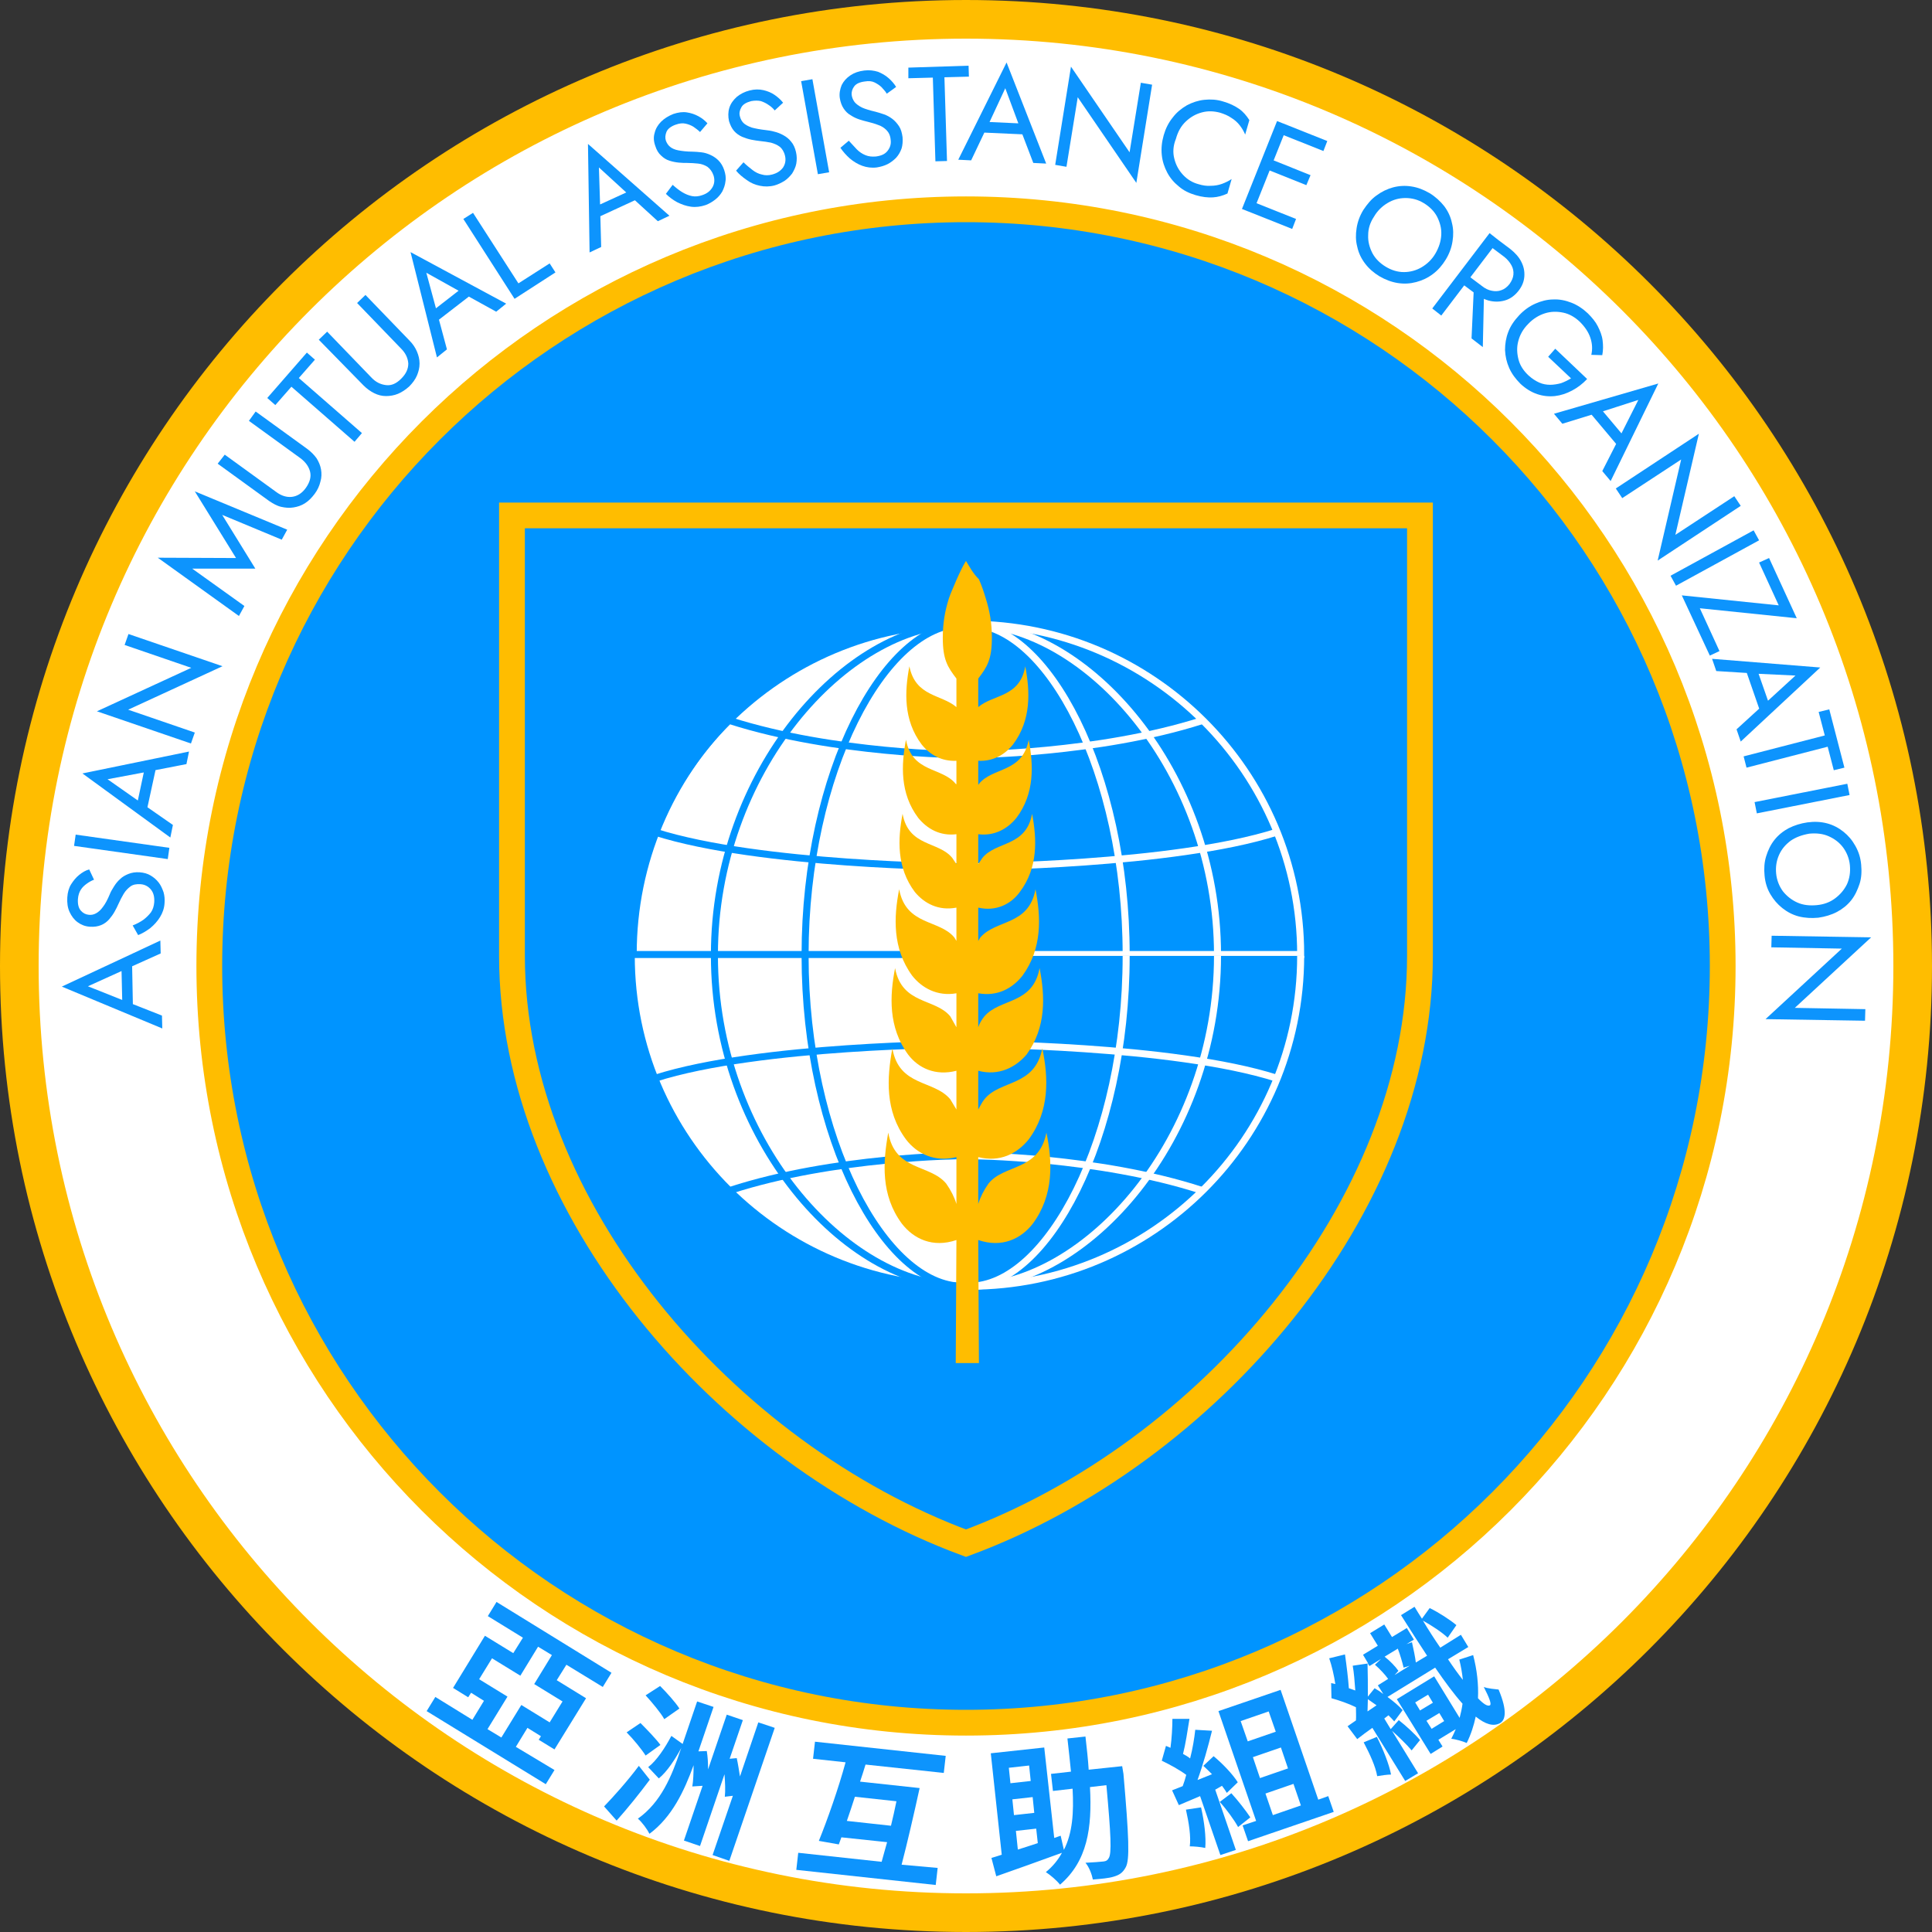 <?xml version="1.0" encoding="utf-8"?>
<!-- Generator: Adobe Illustrator 27.4.0, SVG Export Plug-In . SVG Version: 6.00 Build 0)  -->
<svg version="1.1"
	 id="svg96" xmlns:sodipodi="http://sodipodi.sourceforge.net/DTD/sodipodi-0.dtd" xmlns:inkscape="http://www.inkscape.org/namespaces/inkscape" xmlns:svg="http://www.w3.org/2000/svg" inkscape:version="1.3 (0e150ed6c4, 2023-07-21)" sodipodi:docname="쒖쭠 議곗빟 湲곌뎄 섏옣2.svg"
	 xmlns="http://www.w3.org/2000/svg" xmlns:xlink="http://www.w3.org/1999/xlink" x="0px" y="0px" viewBox="0 0 600 600"
	 style="enable-background:new 0 0 600 600;" xml:space="preserve">
<rect x="0" y="0" width="600" height="600" fill="#333333" stroke="none"/>
<style type="text/css">
	.st0{fill:#FFFFFF;stroke:#FFBD00;stroke-width:12;}
	.st1{fill:#0094FF;stroke:#FFBD00;stroke-width:8;}
	.st2{fill:url(#path42-7_00000158011973947062448010000013737967605641493655_);stroke:#FFBD00;stroke-width:3.784;}
	.st3{fill:#FFFFFF;}
	.st4{fill:#FFFFFF;stroke:#FFFFFF;stroke-width:1.03;}
	.st5{fill:none;stroke:#0094FF;stroke-width:1.03;}
	.st6{fill:#0094FF;}
	.st7{fill:none;stroke:#FFFFFF;stroke-width:1.03;}
	.st8{fill:#0094FF;stroke:#FFFFFF;stroke-width:1.03;}
	.st9{fill:#FFBD00;}
	.st10{fill:#0D94FD;}
</style>
<sodipodi:namedview  bordercolor="#000000" borderopacity="0.25" id="namedview96" inkscape:current-layer="g1" inkscape:cx="315.19285" inkscape:cy="248.72481" inkscape:deskcolor="#d1d1d1" inkscape:pagecheckerboard="0" inkscape:pageopacity="0.0" inkscape:showpageshadow="2" inkscape:window-height="1009" inkscape:window-maximized="1" inkscape:window-width="1920" inkscape:window-x="-8" inkscape:window-y="-8" inkscape:zoom="2.8284271" pagecolor="#ffffff">
	</sodipodi:namedview>
<path id="path1" class="st0" d="M300,594C137.5,594,6,462.5,6,300S137.5,6,300,6s294,131.5,294,294S462.5,594,300,594z"/>
<path id="path2" class="st1" d="M300,535C170,535,65,430,65,300S170,65,300,65s235,105,235,235S430,535,300,535z"/>
<g id="g1" transform="matrix(2.117,0,0,2.111,-300.392,-449.802)">
	
		<linearGradient id="path42-7_00000140012336571428653110000016174208096020426427_" gradientUnits="userSpaceOnUse" x1="-169.384" y1="612.467" x2="-168.384" y2="612.467" gradientTransform="matrix(38626.527 0 0 -49630.402 6571574.5 30397358)">
		<stop  offset="0.5" style="stop-color:#0094FF"/>
		<stop  offset="0.5" style="stop-color:#FFFFFF"/>
	</linearGradient>
	
		<path id="path42-7" inkscape:label="path2-0" style="fill:url(#path42-7_00000140012336571428653110000016174208096020426427_);stroke:#FFBD00;stroke-width:3.784;" d="
		M217,288.9v64.8c0,37.1,31.3,73.3,66.6,86.4c35.3-13.1,66.6-49.3,66.6-86.4v-64.8H217z"/>
	<path id="path14_00000114048799879591110910000007568849597546954913_-2" inkscape:label="path14" class="st3" d="M235.3,353.4
		c0-26.9,21.7-48.6,48.5-48.6v48.6"/>
	<path id="path20_00000053544440858383813790000005279493597826984620_-9" inkscape:label="path20" class="st4" d="M235,353.6
		c0,26.9,21.8,48.6,48.6,48.6v-48.6"/>
	<path id="path3_00000095313315307654162300000004461628152527343006_" inkscape:label="path3" class="st5" d="M234.5,353.5
		c0-26.8,21.8-48.6,48.6-48.6v48.6H234.5z"/>
	<path id="path4_00000023244501122699495210000011512850023171716770_" inkscape:label="path4" class="st5" d="M246.7,353.5
		c0-26.8,19.2-48.6,36.4-48.6"/>
	<path id="path5_00000176754883658984777630000012749316856434542236_" inkscape:label="path5" class="st5" d="M260,353.5
		c0-26.8,11.7-48.6,23.1-48.6"/>
	<path id="path6_00000085945900033488927270000005761689287762201509_" inkscape:label="path6" class="st5" d="M238,335.5
		c15.3,4.9,44.8,5.1,44.8,5.1"/>
	<path id="path7_00000166667225225501400170000011459564377401401520_" inkscape:label="path7" class="st5" d="M249,319.1
		c15.3,4.9,33.9,5,33.9,5"/>
	<path id="path8_00000067932299159940130580000015840919837321842817_" inkscape:label="path8" class="st5" d="M234.5,353.7
		c0,26.9,21.8,48.6,48.6,48.6v-48.6"/>
	<path id="path10_00000053504394049813127590000011568409428846357125_" inkscape:label="path10" class="st5" d="M260,353.7
		c0,26.9,11.7,48.6,23.1,48.6"/>
	<path id="path9_00000000221104098056175020000014337580871326097302_" inkscape:label="path9" class="st5" d="M246.7,353.7
		c0,26.9,19.2,48.6,36.4,48.6"/>
	<path id="path11_00000057860616781392005000000003037737694661686688_" inkscape:label="path11" class="st5" d="M238,371.7
		c15.3-4.9,44.8-5,44.8-5"/>
	<path id="path12_00000135679913408107923760000004191451088236653488_" inkscape:label="path12" class="st5" d="M249,388.2
		c15.3-5,33.9-5.1,33.9-5.1"/>
	<path id="path14_00000114048799879591110910000007568849597546954913_" inkscape:label="path14" class="st6" d="M332.4,353.5
		c0-26.9-21.7-48.6-48.5-48.6v48.6"/>
	<path id="path15_00000180334799499256066960000010138571596277086606_" inkscape:label="path15" class="st7" d="M332.7,353.5
		c0-26.8-21.8-48.6-48.6-48.6v48.6H332.7z"/>
	<path id="path16_00000076575250942976761080000010580703613308945283_" inkscape:label="path16" class="st7" d="M320.5,353.5
		c0-26.8-19.2-48.6-36.4-48.6"/>
	<path id="path17_00000140705017257703686380000001357456304627424698_" inkscape:label="path17" class="st7" d="M307.1,353.5
		c0-26.8-11.6-48.6-23-48.6"/>
	<path id="path18_00000027565626587569089880000013812031791934427807_" inkscape:label="path18" class="st7" d="M329.2,335.5
		c-15.3,4.9-44.9,5.1-44.9,5.1"/>
	<path id="path19_00000011713841521577337810000002262435920881791905_" inkscape:label="path19" class="st7" d="M318.2,319.1
		c-15.3,4.9-33.9,5-33.9,5"/>
	<path id="path20_00000053544440858383813790000005279493597826984620_" inkscape:label="path20" class="st8" d="M332.7,353.7
		c0,26.9-21.8,48.6-48.6,48.6v-48.6"/>
	<path id="path21_00000175313981746001131150000018275084768454234811_" inkscape:label="path21" class="st7" d="M320.5,353.7
		c0,26.9-19.2,48.6-36.4,48.6"/>
	<path id="path22_00000039095223455327968140000008572837474345299082_" inkscape:label="path22" class="st7" d="M307.1,353.7
		c0,26.9-11.6,48.6-23,48.6"/>
	<path id="path23_00000070826327393717981200000017876196140956073885_" inkscape:label="path23" class="st7" d="M329.2,371.7
		c-15.3-4.9-44.9-5-44.9-5"/>
	<path id="path24_00000172413377292369888170000000516581356462487425_" inkscape:label="path24" class="st7" d="M318.2,388.2
		c-15.3-5-33.9-5.1-33.9-5.1"/>
	<path id="path4" inkscape:label="path25" class="st9" d="M283.6,295.6c-0.5,0.8-1,1.9-1.4,2.8c-0.4,1-0.8,1.8-1.1,2.7
		c-0.6,1.9-0.9,3.7-0.9,5.8c0,3.2,0.7,4.3,2,6l0,4.2c-2.2-1.9-6-1.5-6.9-6c-0.7,3.7-0.9,7.9,1.8,11.5c1.2,1.5,2.9,2.5,5.1,2.4l0,3.5
		c0,0,0-0.1-0.1-0.1c-2-2.5-6.4-1.6-7.3-6.5c-0.7,3.7-0.9,7.9,1.8,11.5c1.3,1.6,3.2,2.7,5.6,2.4l0,4.4c-0.2-0.3-0.4-0.6-0.6-0.9
		c-2-2.5-6.4-1.6-7.3-6.5c-0.7,3.7-0.9,7.9,1.8,11.5c1.4,1.7,3.5,2.8,6.1,2.3l0,4.9c-0.1-0.2-0.2-0.3-0.3-0.5
		c-2.2-2.7-7.1-1.7-8.1-7.1c-0.8,4.1-1,8.7,1.9,12.7c1.4,1.8,3.7,3.1,6.5,2.6l0,5c-0.3-0.5-0.6-1.1-0.9-1.6
		c-2.2-2.7-7.1-1.7-8.1-7.1c-0.8,4.1-1,8.7,1.9,12.7c1.5,2,4,3.2,7.1,2.4l0,5.7c-0.3-0.5-0.6-1-0.9-1.5c-2.4-2.9-7.5-1.8-8.5-7.5
		c-0.8,4.4-1.1,9.2,2,13.4c1.6,2.1,4.2,3.4,7.4,2.6l0,6.9c-0.3-1-0.8-2-1.5-3c-2.4-2.9-7.5-1.8-8.5-7.5c-0.8,4.4-1.1,9.2,2,13.4
		c1.7,2.2,4.5,3.6,8,2.4l-0.1,18.1h3.4l-0.1-18.1c3.5,1.2,6.3-0.2,8-2.4c3.1-4.2,2.9-9.1,2-13.4c-1.1,5.7-6.2,4.6-8.5,7.5
		c-0.7,1-1.2,2-1.5,3l0-6.9c3.2,0.8,5.7-0.5,7.4-2.6c3.1-4.2,2.9-9.1,2-13.4c-1.1,5.7-6.2,4.6-8.5,7.5c-0.4,0.5-0.6,1-0.9,1.5l0-5.7
		c3,0.8,5.5-0.5,7.1-2.4c2.9-4,2.7-8.6,1.9-12.7c-1,5.4-5.8,4.4-8.1,7.1c-0.4,0.5-0.7,1-0.9,1.6l0-5c2.8,0.5,5-0.7,6.5-2.6
		c2.9-4,2.7-8.6,1.9-12.7c-1,5.4-5.8,4.4-8.1,7.1c-0.1,0.2-0.2,0.3-0.3,0.5l0-4.9c2.6,0.6,4.8-0.5,6.1-2.3c2.7-3.6,2.5-7.8,1.8-11.5
		c-0.9,4.9-5.3,4-7.3,6.5c-0.2,0.3-0.4,0.6-0.6,0.9l0-4.4c2.4,0.3,4.3-0.8,5.6-2.4c2.7-3.6,2.5-7.8,1.8-11.5c-0.9,4.9-5.3,4-7.3,6.5
		c0,0,0,0.1-0.1,0.1l0-3.5c2.2,0.1,3.9-0.9,5.1-2.4c2.7-3.6,2.5-7.8,1.8-11.5c-0.8,4.6-4.7,4.1-6.9,6l0-4.2c1.3-1.7,2-2.8,2-6
		c0-2.1-0.3-3.9-0.9-5.8c-0.3-1-0.6-1.9-1-2.8C284.6,297.4,284.1,296.4,283.6,295.6L283.6,295.6z"/>
</g>
<g>
	<path class="st10" d="M172.2,549.7l-2.7,4.4l-37-22.7l2.7-4.4l11.5,7.1l3.6-5.9l-4-2.5l-0.9,1.4l-4.7-2.9l9.9-16.2l8.8,5.4l3-4.8
		l-10.9-6.7l2.7-4.4l35.7,22l-2.7,4.4l-11.3-6.9l-3,4.8l9.1,5.6l-9.8,15.9l-4.9-3l0.7-1.1l-4.2-2.6l-3.6,5.9L172.2,549.7z
		 M157.6,526.9l-6.2,10.1l4.3,2.6l6.2-10.1l8.8,5.4l4-6.5l-8.8-5.4l5.5-9l-4.3-2.6l-5.5,9l-8.8-5.4l-4,6.5L157.6,526.9z"/>
	<path class="st10" d="M187.6,561c2.9-3,7.3-7.9,10.8-12.6l3.4,4.3c-3.2,4.3-6.9,8.9-10.3,12.7L187.6,561z M200.5,545.2
		c-1.2-1.9-3.8-5.1-5.9-7.2l4.3-2.9c2,2,4.9,5,6.2,6.8L200.5,545.2z M240.6,536.6l-14.1,41.3l-5.2-1.8l6.3-18.4l-2.5,0.3
		c0.2-1.9,0.1-4.4-0.1-7l-7.6,22.3l-5-1.7l5.8-17l-3.2,0.2c0.3-1.7,0.4-4.1,0.4-6.6c-2.9,8-6.7,16.1-13.7,21.3
		c-0.7-1.4-2.3-3.6-3.6-4.7c7.2-5.1,10.5-13.2,13.2-21.2l0.3-0.8c-1.9,3.5-4.4,7.4-7,9.5l-3.3-3.5c2.7-2.1,5.3-6.1,7.2-9.7l3.5,2.5
		l4.5-13.2l5.1,1.7l-4.7,13.8l2.6-0.1c0.3,1.8,0.4,3.7,0.4,5.7l5.8-17l5,1.7l-4.1,12l2.2-0.2c0.4,1.8,0.7,3.8,1,5.7l5.7-16.8
		L240.6,536.6z M206.3,533.9c-1.1-2-3.8-5.2-5.8-7.4l4.5-2.9c2,2,4.8,5.1,6,7L206.3,533.9z"/>
	<path class="st10" d="M291.2,580.1l-0.6,5.3l-43.3-4.7l0.6-5.3l25.9,2.8c0.5-1.9,1.1-3.9,1.7-6.1l-14.2-1.5l-0.8,2.2l-6.2-1.1
		c2.6-6.4,6.1-16.3,8.3-24.4l-10.1-1.1l0.6-5.3l40.6,4.4l-0.6,5.3l-24.3-2.6c-0.5,1.7-1.1,3.5-1.7,5.3l18.5,2
		c-1.7,7.8-3.9,17.3-5.6,23.8L291.2,580.1z M276.7,567c0.6-2.5,1.2-5.1,1.7-7.6l-12.9-1.4c-0.8,2.6-1.7,5.1-2.5,7.5L276.7,567z"/>
	<path class="st10" d="M348.9,550.9c1.7,19.6,2,26.7,0.7,29c-0.9,1.7-2,2.4-3.7,2.9c-1.5,0.5-4,0.7-6.5,0.9
		c-0.3-1.5-1.1-3.8-2.3-5.2c2.4-0.1,4.5-0.3,5.6-0.4c0.8-0.1,1.2-0.3,1.6-1c1-1.4,0.7-7.4-0.7-22.7l-5.1,0.6
		c0.7,12.7-0.8,23-9.3,30.3c-1-1.3-3-3-4.4-3.9c2.2-1.8,3.8-3.8,5-6c-7.1,2.6-14.7,5.3-20.4,7.3l-1.5-5.7c0.9-0.3,2.1-0.6,3.2-1
		l-3.4-31.5l16.6-1.8l3.1,28.1l2-0.7l1,4.4c2.7-5.3,3.1-11.6,2.7-19l-6.1,0.7l-0.6-5.3l6.2-0.7c-0.3-3.2-0.7-6.6-1.1-10.3l5.6-0.6
		c0.4,3.6,0.8,7,1,10.3l10.4-1.1L348.9,550.9z M313.3,549l0.5,4.8l6.3-0.7l-0.5-4.8L313.3,549z M320.7,558.1l-6.3,0.7l0.5,4.9
		l6.3-0.7L320.7,558.1z M316.1,574.4c2-0.6,4-1.3,6.2-2l-0.5-4.5l-6.3,0.7L316.1,574.4z"/>
	<path class="st10" d="M377.4,555.8l6.4,18.7l-4.8,1.6l-6.3-18.3l-6.6,2.8l-2.1-4.6l3.3-1.3c0.4-1.1,0.8-2.3,1.1-3.5
		c-2-1.5-5.1-3.2-7.6-4.4l1.3-4.6c0.5,0.2,0.9,0.4,1.4,0.6c0.4-2.9,0.6-6.4,0.6-9l5.3,0c-0.6,3.7-1.2,7.8-2,10.9
		c0.8,0.4,1.6,0.9,2.2,1.4c0.8-3.1,1.3-6.2,1.6-8.9l5.2,0.3c-1.2,4.9-2.8,10.6-4.5,15.3l4.5-1.8c-0.9-0.9-1.8-1.8-2.7-2.6l3.2-3
		c2.9,2.4,6,5.7,7.5,8.1l-3.4,3.3c-0.4-0.7-0.9-1.4-1.5-2.2L377.4,555.8z M373,561.3c1,4.4,1.6,9.3,1.3,12.6
		c-1.2-0.3-3.5-0.5-4.8-0.5c0.4-3.1-0.3-7.4-1.2-11.4L373,561.3z M412.5,557.8l1.7,4.9l-26.6,9.1l-1.7-4.9l4.2-1.4l-11.7-34.1
		l19.3-6.6l11.7,34.1L412.5,557.8z M382.4,556.9c2.1,2.3,4.5,5.4,5.9,7.5l-3.8,3c-1.2-2.2-3.6-5.5-5.7-7.8L382.4,556.9z
		 M385.3,534.5l2.2,6.3l8.7-3l-2.2-6.3L385.3,534.5z M397.8,542.7l-8.7,3l2.2,6.5l8.7-3L397.8,542.7z M395.3,563.7l8.7-3l-2.3-6.7
		l-8.7,3L395.3,563.7z"/>
	<path class="st10" d="M457.5,514c1.2,4.6,1.7,9.1,1.5,13.4c1.7,1.8,3,2.6,3.7,2.2c0.6-0.3-0.2-2.4-1.9-5.7c1.2,0.5,3.7,0.7,4.6,0.8
		c2.9,6.9,2,9.5,0.5,10.4c-2.1,1.2-4.6,0.4-7.6-2c-0.6,2.8-1.5,5.6-2.8,8.2c-1.1-0.5-3.5-1.2-4.8-1.3c0.5-1,1-2,1.4-3l-5.4,3.3
		l1.3,2.1l-3.7,2.3l-10.5-17l11.6-7.1l7.9,12.9c0.4-1.5,0.7-2.9,0.9-4.4c-2.6-2.9-5.4-6.7-8.5-11.2l-14.8,9.1
		c1.9,1.4,3.6,2.8,4.7,4.1l-2.6,3.5c-0.5-0.6-1.1-1.2-1.8-1.9l-1.3,1l2,3.3l2.5-2.8c2.3,1.8,5,4.3,6.6,6.2l-2.6,3.2
		c-1.5-1.8-4-4.2-6.1-6.1l8.1,13.2l-4,2.4l-10.2-16.5c-1.7,1.2-3.3,2.4-4.7,3.5l-3-4l2.6-1.8c0.1-1.3,0-2.7,0-4.1
		c-2.2-1.1-5.1-2.1-7.6-2.8l-0.1-4.7c0.4,0.1,0.9,0.2,1.3,0.3c-0.4-2.7-1.1-5.7-1.9-8l4.9-1.2c0.5,3.5,1,7.5,1.2,10.5
		c0.7,0.2,1.4,0.5,2,0.7c-0.2-2.8-0.4-5.5-0.8-7.7l4.8-0.7l-1.6-2.7l4.6-2.8l-2.4-3.9l4.4-2.7l2.4,3.9l4.6-2.8l2.2,3.6l-2.3,1.4
		l1.7-0.6c0.5,2.2,1,4.6,1.2,6.3l3.5-2.1c-2.5-3.8-5.2-8-8.1-12.6l4.2-2.6c0.8,1.3,1.5,2.5,2.3,3.7l2.4-3.3c2.9,1.4,6.4,3.7,8.3,5.3
		l-2.7,3.9c-1.8-1.7-5-3.8-7.7-5.3c1.8,3,3.6,5.8,5.4,8.4l6.4-4l2.3,3.8l-6.3,3.8c1.6,2.4,3.1,4.5,4.6,6.4c-0.2-2.1-0.6-4.3-1.1-6.3
		L457.5,514z M427.6,539.4c2,4,3.8,8.5,4.4,11.7c-1.1,0-3.2,0.3-4.3,0.5c-0.5-3-2.3-6.9-4.2-10.5L427.6,539.4z M427.5,529.6
		c-0.9-0.6-1.8-1.3-2.7-1.9c0,1.3-0.1,2.6-0.1,3.8L427.5,529.6z M426.9,524.3c0.9,0.5,1.8,1.1,2.7,1.8l-1.7-2.7l3.2-2
		c-1-1.4-2.6-3.1-4.1-4.4l1.9-1.8l-3.6,2.2l-0.6-0.9c0.1,3.2,0.1,6.9,0.1,10.4L426.9,524.3z M435.9,517.9c-0.4-1.7-1.1-4.1-1.8-5.9
		l-4.1,2.5c1.6,1.2,3.4,3.1,4.3,4.4l-1.2,1.3l4.7-2.9L435.9,517.9z M439.5,528.7l1.5,2.5l4-2.4l-1.5-2.5L439.5,528.7z M448.5,534.5
		L447,532l-4,2.4l1.6,2.5L448.5,534.5z"/>
</g>
<g>
	<path class="st10" d="M39.1,311l0.8,0.3l10.4,4.1l0.1,4l-31.2-13l30.6-14.3l0.1,4l-10,4.5L39,301l-11.7,5.3L39.1,311z M38,312.5
		l-0.3-13l3.3-1.3l0.3,15.5L38,312.5z"/>
	<path class="st10" d="M44.6,285.6c0.9-0.7,1.7-1.5,2.3-2.3c0.6-0.9,0.9-1.9,1-3.1c0.1-1.6-0.2-2.9-1-3.9c-0.8-1-1.9-1.6-3.2-1.7
		c-1.3-0.1-2.4,0.1-3.2,0.7c-0.8,0.6-1.5,1.3-2.1,2.3c-0.6,1-1.1,2-1.6,3.1c-0.3,0.7-0.7,1.5-1.2,2.4c-0.5,0.9-1.1,1.7-1.7,2.4
		s-1.5,1.4-2.5,1.8c-1,0.4-2.1,0.6-3.5,0.5c-1.5-0.1-2.7-0.6-3.8-1.4c-1.1-0.8-1.9-1.9-2.5-3.2c-0.6-1.3-0.8-2.8-0.7-4.5
		c0.1-1.6,0.5-3,1.2-4.1c0.7-1.1,1.5-2.1,2.5-2.9c1-0.8,2-1.4,3.1-1.7l1.5,3.2c-0.8,0.3-1.5,0.7-2.2,1.2c-0.7,0.5-1.4,1.1-1.9,1.9
		c-0.5,0.8-0.8,1.7-0.9,2.9c-0.1,1.6,0.2,2.8,0.9,3.6c0.7,0.8,1.5,1.2,2.5,1.3c0.8,0.1,1.6-0.1,2.3-0.5c0.7-0.4,1.4-1,2.1-2
		c0.7-0.9,1.4-2.2,2.1-3.9c0.3-0.8,0.8-1.6,1.3-2.4c0.5-0.8,1.1-1.6,1.9-2.3c0.7-0.7,1.6-1.2,2.6-1.6c1-0.4,2.2-0.6,3.5-0.5
		c1.3,0.1,2.4,0.4,3.4,1c1,0.6,1.8,1.3,2.5,2.2c0.7,0.9,1.1,1.9,1.5,3c0.3,1.1,0.4,2.2,0.3,3.4c-0.1,1.6-0.6,3-1.4,4.3
		c-0.8,1.3-1.8,2.4-3,3.4c-1.2,0.9-2.5,1.7-3.8,2.2l-1.7-3C42.5,286.9,43.6,286.3,44.6,285.6z"/>
	<path class="st10" d="M23.5,259.2l29.1,4.1l-0.5,3.5l-29.1-4.1L23.5,259.2z"/>
	<path class="st10" d="M43.8,249.3l0.7,0.5l9.2,6.4l-0.8,3.9l-27.3-19.9l33.1-6.8l-0.8,3.9l-10.8,2.1l-0.9,0.2L33.4,242L43.8,249.3z
		 M42.4,250.5l2.7-12.7l3.6-0.5l-3.3,15.2L42.4,250.5z"/>
	<path class="st10" d="M39.9,196.9l29.2,10l-29.3,13.5l20.7,7.1l-1.2,3.4l-29.2-10l29.3-13.5l-20.7-7.1L39.9,196.9z"/>
	<path class="st10" d="M75.9,188.2l-1.7,3.1L49,173.2l24.3,0.1l-12.8-20.7l28.7,11.9l-1.7,3.1L69,159.9l10.3,16.7l-19.6,0
		L75.9,188.2z"/>
	<path class="st10" d="M69.8,141.2l16,11.6c1.6,1.2,3.3,1.7,4.9,1.5c1.6-0.2,3.1-1.1,4.3-2.8c1.2-1.7,1.7-3.4,1.3-5
		c-0.4-1.6-1.4-3-3-4.2l-16-11.6l2.1-2.9l16,11.6c1.2,0.9,2.1,1.8,2.9,2.9c0.7,1.1,1.2,2.3,1.4,3.5s0.2,2.5-0.2,3.8
		c-0.3,1.3-0.9,2.6-1.8,3.8c-0.9,1.2-1.9,2.2-3,2.9c-1.1,0.7-2.3,1.1-3.6,1.3c-1.2,0.2-2.5,0.1-3.8-0.2c-1.3-0.3-2.5-1-3.7-1.8
		l-16-11.6L69.8,141.2z"/>
	<path class="st10" d="M83,123.6l12.3-14.1l2.5,2.2l-5,5.7l19.6,17.1l-2.3,2.7l-19.6-17.1l-5,5.7L83,123.6z"/>
	<path class="st10" d="M101.6,103l13.7,14.2c1.4,1.5,2.9,2.2,4.6,2.4s3.2-0.5,4.7-2c1.5-1.5,2.2-3,2.2-4.7c-0.1-1.6-0.8-3.2-2.2-4.6
		l-13.7-14.2l2.6-2.5l13.7,14.2c1,1,1.8,2.2,2.3,3.4c0.5,1.2,0.8,2.4,0.8,3.7c0,1.3-0.3,2.5-0.8,3.7c-0.5,1.2-1.4,2.4-2.4,3.4
		c-1.1,1-2.3,1.8-3.5,2.3s-2.5,0.7-3.7,0.7c-1.3,0-2.5-0.3-3.7-0.9c-1.2-0.6-2.3-1.4-3.3-2.4L99,105.5L101.6,103z"/>
	<path class="st10" d="M135.7,96.9l0.2,0.8l2.9,10.8l-3.1,2.5l-8.2-32.7l29.7,16l-3.1,2.5l-9.6-5.3l-0.8-0.5l-11.3-6.3L135.7,96.9z
		 M133.9,96.9l10.3-8l3.1,1.9l-12.3,9.5L133.9,96.9z"/>
	<path class="st10" d="M146.9,66.1L161,88l9.7-6.2l1.8,2.8l-12.7,8.2L143.9,68L146.9,66.1z"/>
	<path class="st10" d="M186.4,64.7l0,0.8l0.3,11.2l-3.6,1.7l-0.5-33.7L207.9,67l-3.6,1.7l-8.1-7.4l-0.7-0.6L186,52L186.4,64.7z
		 M184.6,64.3l11.8-5.4l2.5,2.5l-14.1,6.5L184.6,64.3z"/>
	<path class="st10" d="M211.9,59.7c1,0.6,2,1,3,1.2c1,0.2,2.1,0.1,3.2-0.3c1.5-0.5,2.5-1.3,3.2-2.5c0.6-1.1,0.7-2.3,0.3-3.6
		c-0.4-1.2-1.1-2.1-1.9-2.7c-0.8-0.5-1.8-0.9-2.9-1c-1.1-0.1-2.2-0.2-3.4-0.2c-0.8,0-1.6,0-2.6-0.1c-1-0.1-2-0.3-2.9-0.6
		c-1-0.3-1.9-0.9-2.6-1.6c-0.8-0.7-1.4-1.7-1.8-3c-0.5-1.4-0.6-2.7-0.2-4c0.3-1.3,1-2.5,2-3.5c1-1,2.3-1.8,3.8-2.4
		c1.5-0.5,2.9-0.7,4.2-0.5c1.3,0.2,2.5,0.6,3.6,1.2c1.1,0.6,2,1.3,2.8,2.2l-2.3,2.7c-0.6-0.6-1.3-1.1-2-1.6c-0.8-0.5-1.6-0.8-2.5-1
		c-0.9-0.2-1.9-0.1-3,0.3c-1.5,0.5-2.5,1.3-2.9,2.2c-0.4,1-0.5,1.9-0.2,2.8c0.3,0.8,0.7,1.4,1.3,1.9c0.6,0.5,1.5,0.9,2.6,1.1
		s2.6,0.4,4.4,0.4c0.8,0,1.7,0.1,2.7,0.2c1,0.1,1.9,0.4,2.8,0.8c0.9,0.4,1.8,1,2.5,1.7c0.8,0.8,1.4,1.8,1.8,3
		c0.4,1.2,0.6,2.4,0.4,3.5c-0.1,1.1-0.5,2.2-1,3.2c-0.6,1-1.3,1.8-2.2,2.5c-0.9,0.7-1.9,1.3-3,1.7c-1.5,0.5-3,0.7-4.5,0.5
		c-1.5-0.2-2.9-0.7-4.3-1.4c-1.3-0.7-2.5-1.6-3.5-2.6l2.1-2.8C209.9,58.3,210.9,59.1,211.9,59.7z"/>
	<path class="st10" d="M233.7,52.8c0.9,0.7,1.9,1.2,2.9,1.4c1,0.3,2.1,0.3,3.2,0c1.5-0.4,2.6-1.1,3.4-2.2c0.7-1.1,0.9-2.3,0.6-3.6
		c-0.3-1.3-0.9-2.2-1.6-2.8c-0.8-0.6-1.7-1-2.8-1.3c-1.1-0.2-2.2-0.4-3.4-0.5c-0.8-0.1-1.6-0.2-2.6-0.4c-1-0.2-1.9-0.5-2.9-0.9
		c-0.9-0.4-1.8-1-2.5-1.8c-0.7-0.8-1.2-1.8-1.6-3.1c-0.3-1.4-0.3-2.8,0.1-4.1c0.4-1.3,1.2-2.4,2.3-3.4c1.1-0.9,2.4-1.6,4-2
		c1.5-0.4,3-0.4,4.3-0.1c1.3,0.3,2.5,0.8,3.5,1.5c1,0.7,1.9,1.5,2.6,2.4l-2.6,2.4c-0.5-0.6-1.1-1.2-1.9-1.7
		c-0.7-0.5-1.5-0.9-2.4-1.2c-0.9-0.2-1.9-0.2-3,0c-1.5,0.4-2.6,1-3.1,2c-0.5,0.9-0.7,1.8-0.4,2.8c0.2,0.8,0.6,1.5,1.1,2
		s1.4,1,2.5,1.4c1.1,0.3,2.6,0.6,4.4,0.8c0.8,0.1,1.7,0.2,2.7,0.5c0.9,0.2,1.9,0.6,2.8,1.1c0.9,0.5,1.7,1.1,2.4,2
		c0.7,0.8,1.2,1.9,1.5,3.2c0.3,1.3,0.3,2.4,0.1,3.6c-0.2,1.1-0.7,2.1-1.3,3.1c-0.7,0.9-1.5,1.7-2.4,2.3c-1,0.6-2,1.1-3.1,1.4
		c-1.5,0.4-3.1,0.4-4.5,0.1c-1.5-0.3-2.9-0.9-4.1-1.8c-1.3-0.9-2.4-1.8-3.3-2.9l2.3-2.6C231.8,51.3,232.8,52.1,233.7,52.8z"/>
	<path class="st10" d="M252.3,24.6l5.2,28.9l-3.5,0.6l-5.2-28.9L252.3,24.6z"/>
	<path class="st10" d="M266.1,46.4c0.8,0.8,1.7,1.4,2.7,1.8c1,0.4,2,0.5,3.2,0.4c1.6-0.2,2.8-0.7,3.6-1.7c0.8-1,1.2-2.1,1-3.5
		c-0.1-1.3-0.6-2.3-1.3-3c-0.7-0.7-1.6-1.3-2.6-1.6c-1-0.4-2.1-0.7-3.3-1c-0.8-0.2-1.6-0.4-2.5-0.7c-0.9-0.3-1.8-0.7-2.7-1.3
		c-0.9-0.5-1.6-1.2-2.2-2.1c-0.6-0.9-1-2-1.2-3.3c-0.2-1.4,0.1-2.8,0.6-4c0.6-1.2,1.5-2.2,2.7-3c1.2-0.8,2.6-1.3,4.3-1.5
		c1.6-0.2,3,0,4.3,0.4c1.2,0.5,2.3,1.1,3.3,2c0.9,0.8,1.7,1.7,2.3,2.7l-2.9,2.1c-0.4-0.7-1-1.3-1.6-2c-0.6-0.6-1.4-1.1-2.2-1.5
		c-0.8-0.4-1.8-0.5-3-0.3c-1.6,0.2-2.7,0.7-3.3,1.5c-0.6,0.8-0.9,1.7-0.8,2.7c0.1,0.8,0.4,1.5,0.9,2.2c0.5,0.6,1.3,1.2,2.3,1.7
		c1.1,0.5,2.5,0.9,4.2,1.3c0.8,0.2,1.7,0.5,2.6,0.8c0.9,0.3,1.8,0.8,2.6,1.4c0.8,0.6,1.5,1.4,2.1,2.3c0.6,0.9,0.9,2,1.1,3.4
		c0.1,1.3,0,2.5-0.3,3.5c-0.4,1.1-0.9,2-1.7,2.9c-0.8,0.8-1.7,1.5-2.7,2c-1,0.5-2.1,0.8-3.3,1c-1.6,0.2-3.1,0-4.5-0.5
		c-1.4-0.5-2.7-1.3-3.9-2.3c-1.1-1-2.1-2.1-2.9-3.3l2.6-2.2C264.5,44.6,265.3,45.6,266.1,46.4z"/>
	<path class="st10" d="M282.1,21l18.7-0.6l0.1,3.4l-7.6,0.2l0.8,26l-3.6,0.1l-0.8-26l-7.6,0.2L282.1,21z"/>
	<path class="st10" d="M306.8,39l-0.4,0.7l-4.8,10.1l-4-0.2l15-30.2l12.3,31.4l-4-0.2L317,40.4l-0.3-0.9l-4.5-12.1L306.8,39z
		 M305.3,37.8l13,0.6l1.1,3.4l-15.5-0.7L305.3,37.8z"/>
	<path class="st10" d="M357.8,26.3l-4.9,30.5l-18.2-26.6l-3.5,21.6l-3.5-0.6l4.9-30.5l18.2,26.6l3.5-21.6L357.8,26.3z"/>
	<path class="st10" d="M364.7,49.3c0.5,2,1.4,3.6,2.7,5c1.3,1.4,2.9,2.4,4.8,2.9c1.3,0.4,2.6,0.6,3.8,0.5c1.2,0,2.4-0.2,3.5-0.6
		c1.1-0.4,2.1-0.9,3-1.5l-1.3,4.5c-1.5,0.7-3,1.1-4.5,1.2s-3.4-0.1-5.4-0.7c-2-0.6-3.7-1.4-5.2-2.7c-1.5-1.2-2.7-2.6-3.6-4.3
		c-0.9-1.7-1.5-3.5-1.7-5.5c-0.2-2,0-4,0.6-6.1c0.6-2.1,1.5-3.9,2.8-5.5c1.2-1.6,2.7-2.8,4.4-3.8c1.7-0.9,3.5-1.5,5.4-1.7
		c1.9-0.2,3.9-0.1,5.8,0.5c2.1,0.6,3.7,1.4,5,2.3c1.3,0.9,2.3,2.1,3.2,3.5l-1.3,4.5c-0.4-1-1-2-1.7-2.9c-0.7-0.9-1.6-1.7-2.6-2.3
		c-1-0.7-2.2-1.2-3.5-1.6c-1.9-0.5-3.7-0.6-5.6-0.1s-3.5,1.4-5,2.8c-1.5,1.4-2.5,3.2-3.1,5.4C364.3,45.3,364.2,47.4,364.7,49.3z"/>
	<path class="st10" d="M399.9,38.9L389,66.2l-3.3-1.3l10.9-27.3L399.9,38.9z M388.7,62.5l13.8,5.5l-1.2,3.1l-13.8-5.5L388.7,62.5z
		 M394,49.2l13,5.2l-1.3,3.1l-13-5.2L394,49.2z M398.4,38.3l13.8,5.5l-1.2,3.1l-13.8-5.5L398.4,38.3z"/>
	<path class="st10" d="M427.5,60.7c1.6-1.2,3.3-2,5.1-2.5c1.9-0.5,3.8-0.6,5.7-0.3c2,0.3,3.8,1,5.7,2.1c1.8,1.1,3.3,2.5,4.5,4
		c1.2,1.6,2,3.3,2.4,5.2c0.5,1.9,0.5,3.8,0.2,5.7c-0.3,2-1,3.9-2.1,5.7c-1.1,1.8-2.4,3.3-4,4.5c-1.6,1.2-3.3,2-5.2,2.5
		c-1.9,0.5-3.7,0.6-5.7,0.3c-1.9-0.3-3.8-1-5.7-2.1c-1.8-1.1-3.3-2.4-4.5-4c-1.2-1.6-2-3.3-2.4-5.2c-0.5-1.9-0.5-3.8-0.2-5.7
		c0.3-2,1-3.9,2.1-5.7C424.6,63.4,425.9,61.8,427.5,60.7z M424.9,73c-0.1,2,0.4,3.8,1.3,5.6c0.9,1.7,2.3,3.1,4.1,4.2
		c1.8,1.1,3.7,1.7,5.7,1.7c1.9,0,3.8-0.5,5.5-1.5c1.7-1,3.2-2.4,4.3-4.3c1.1-1.9,1.7-3.8,1.8-5.8c0.1-2-0.4-3.8-1.3-5.6
		c-0.9-1.7-2.3-3.1-4.1-4.2c-1.8-1.1-3.7-1.6-5.7-1.6c-2,0-3.8,0.5-5.5,1.5c-1.7,1-3.2,2.4-4.3,4.3C425.5,69.1,424.9,71,424.9,73z"
		/>
	<path class="st10" d="M465.4,74.6L447.6,98l-2.8-2.2l17.8-23.4L465.4,74.6z M464.2,73.7l4.8,3.6c1.5,1.2,2.7,2.5,3.4,3.9
		c0.8,1.5,1.1,3,1,4.6c-0.1,1.6-0.7,3.1-1.8,4.5c-1.1,1.4-2.4,2.4-3.9,2.9c-1.5,0.5-3.1,0.6-4.7,0.3c-1.6-0.3-3.2-1.1-4.7-2.2
		l-4.8-3.6l1.9-2.5l4.8,3.6c1,0.8,2,1.3,3.1,1.5c1,0.2,2,0.2,3-0.2c0.9-0.3,1.8-1,2.5-1.9c0.7-1,1.1-1.9,1.2-2.9s-0.1-2-0.6-2.9
		c-0.5-0.9-1.2-1.8-2.2-2.6l-4.8-3.6L464.2,73.7z M460.9,89.9l-0.4,17.9l-3.5-2.7l0.8-17.6L460.9,89.9z"/>
	<path class="st10" d="M483,108.3l9.9,9.4c-1.4,1.5-3,2.7-4.7,3.6c-1.7,0.9-3.5,1.5-5.3,1.7c-1.9,0.2-3.7,0-5.5-0.6
		c-1.8-0.6-3.6-1.7-5.2-3.2c-1.5-1.5-2.7-3.1-3.5-4.9s-1.2-3.6-1.3-5.6c0-1.9,0.3-3.8,1-5.6c0.7-1.9,1.9-3.6,3.4-5.2s3.2-2.8,5-3.6
		s3.7-1.3,5.6-1.3c1.9-0.1,3.8,0.3,5.6,1c1.8,0.7,3.5,1.8,5.1,3.3c1.3,1.3,2.4,2.6,3.1,4s1.3,2.8,1.5,4.4s0.2,3-0.1,4.6l-3.4-0.1
		c0.4-1.8,0.3-3.5-0.3-5.3c-0.6-1.8-1.7-3.4-3.3-5c-1.5-1.4-3.2-2.4-5.1-2.8c-1.9-0.4-3.8-0.4-5.7,0.2c-1.9,0.6-3.7,1.7-5.2,3.3
		c-1.6,1.6-2.6,3.4-3.1,5.4c-0.5,1.9-0.4,3.8,0.1,5.7c0.5,1.9,1.6,3.5,3.1,4.9c1.1,1,2.2,1.7,3.3,2.2c1.1,0.5,2.3,0.7,3.4,0.7
		c1.1,0,2.3-0.2,3.4-0.5c1.1-0.4,2.1-0.9,3.1-1.5l-7.1-6.7L483,108.3z"/>
	<path class="st10" d="M496.7,128.1l-0.8,0.2l-10.7,3.3l-2.6-3.1l32.4-9.4l-14.8,30.3l-2.6-3.1l5-9.8l0.4-0.8l5.8-11.5L496.7,128.1z
		 M496.6,126.3l8.4,10l-1.8,3.1l-10-11.9L496.6,126.3z"/>
	<path class="st10" d="M540.6,157.1l-25.8,17l7.3-31.4l-18.3,12l-2-3l25.8-17l-7.3,31.4l18.3-12L540.6,157.1z"/>
	<path class="st10" d="M546.3,167.8l-25.8,14.1l-1.7-3.1l25.8-14.1L546.3,167.8z"/>
	<path class="st10" d="M549.4,173.3L558,192l-30.1-3.1l6.1,13.3l-3,1.4l-8.7-18.7l30.1,3.1l-6.1-13.3L549.4,173.3z"/>
	<path class="st10" d="M545,209.2l-0.8-0.1l-11.2-0.7l-1.3-3.8l33.6,2.7l-24.7,23l-1.3-3.8l8.1-7.4l0.7-0.6l9.5-8.7L545,209.2z
		 M545.5,207.4l4.3,12.3L547,222l-5.1-14.7L545.5,207.4z"/>
	<path class="st10" d="M568.1,220.3l4.7,18.1l-3.3,0.8l-1.9-7.3l-25.2,6.5l-0.9-3.5l25.2-6.5l-1.9-7.3L568.1,220.3z"/>
	<path class="st10" d="M574.4,246.9l-28.8,5.7l-0.7-3.5l28.8-5.7L574.4,246.9z"/>
	<path class="st10" d="M567.4,255.7c1.9,0.5,3.6,1.4,5.1,2.6c1.5,1.2,2.7,2.6,3.7,4.4s1.6,3.6,1.8,5.8c0.2,2.1,0.1,4.2-0.5,6
		s-1.4,3.6-2.6,5.1s-2.7,2.7-4.4,3.6c-1.7,0.9-3.7,1.5-5.8,1.8c-2.1,0.2-4.1,0.1-6.1-0.4c-1.9-0.5-3.6-1.4-5.1-2.6s-2.7-2.6-3.7-4.3
		c-1-1.7-1.6-3.6-1.8-5.8c-0.2-2.1-0.1-4.1,0.5-6c0.6-1.9,1.4-3.6,2.6-5.1s2.7-2.7,4.4-3.6c1.8-0.9,3.7-1.5,5.8-1.8
		C563.5,255.1,565.5,255.2,567.4,255.7z M556.1,261.1c-1.6,1.2-2.8,2.6-3.6,4.4c-0.8,1.8-1.1,3.7-0.9,5.8c0.2,2.1,1,4,2.1,5.5
		c1.2,1.5,2.7,2.7,4.5,3.5c1.8,0.8,3.8,1,6,0.8s4.1-0.9,5.7-2.1s2.8-2.6,3.7-4.4c0.8-1.8,1.1-3.7,0.9-5.9c-0.2-2.1-1-4-2.1-5.5
		c-1.2-1.6-2.7-2.7-4.5-3.5s-3.8-1-6-0.8C559.6,259.3,557.7,260,556.1,261.1z"/>
	<path class="st10" d="M579.2,317l-30.9-0.5l23.7-21.9l-21.9-0.4l0.1-3.6l30.9,0.5l-23.7,21.9l21.9,0.4L579.2,317z"/>
</g>
</svg>
